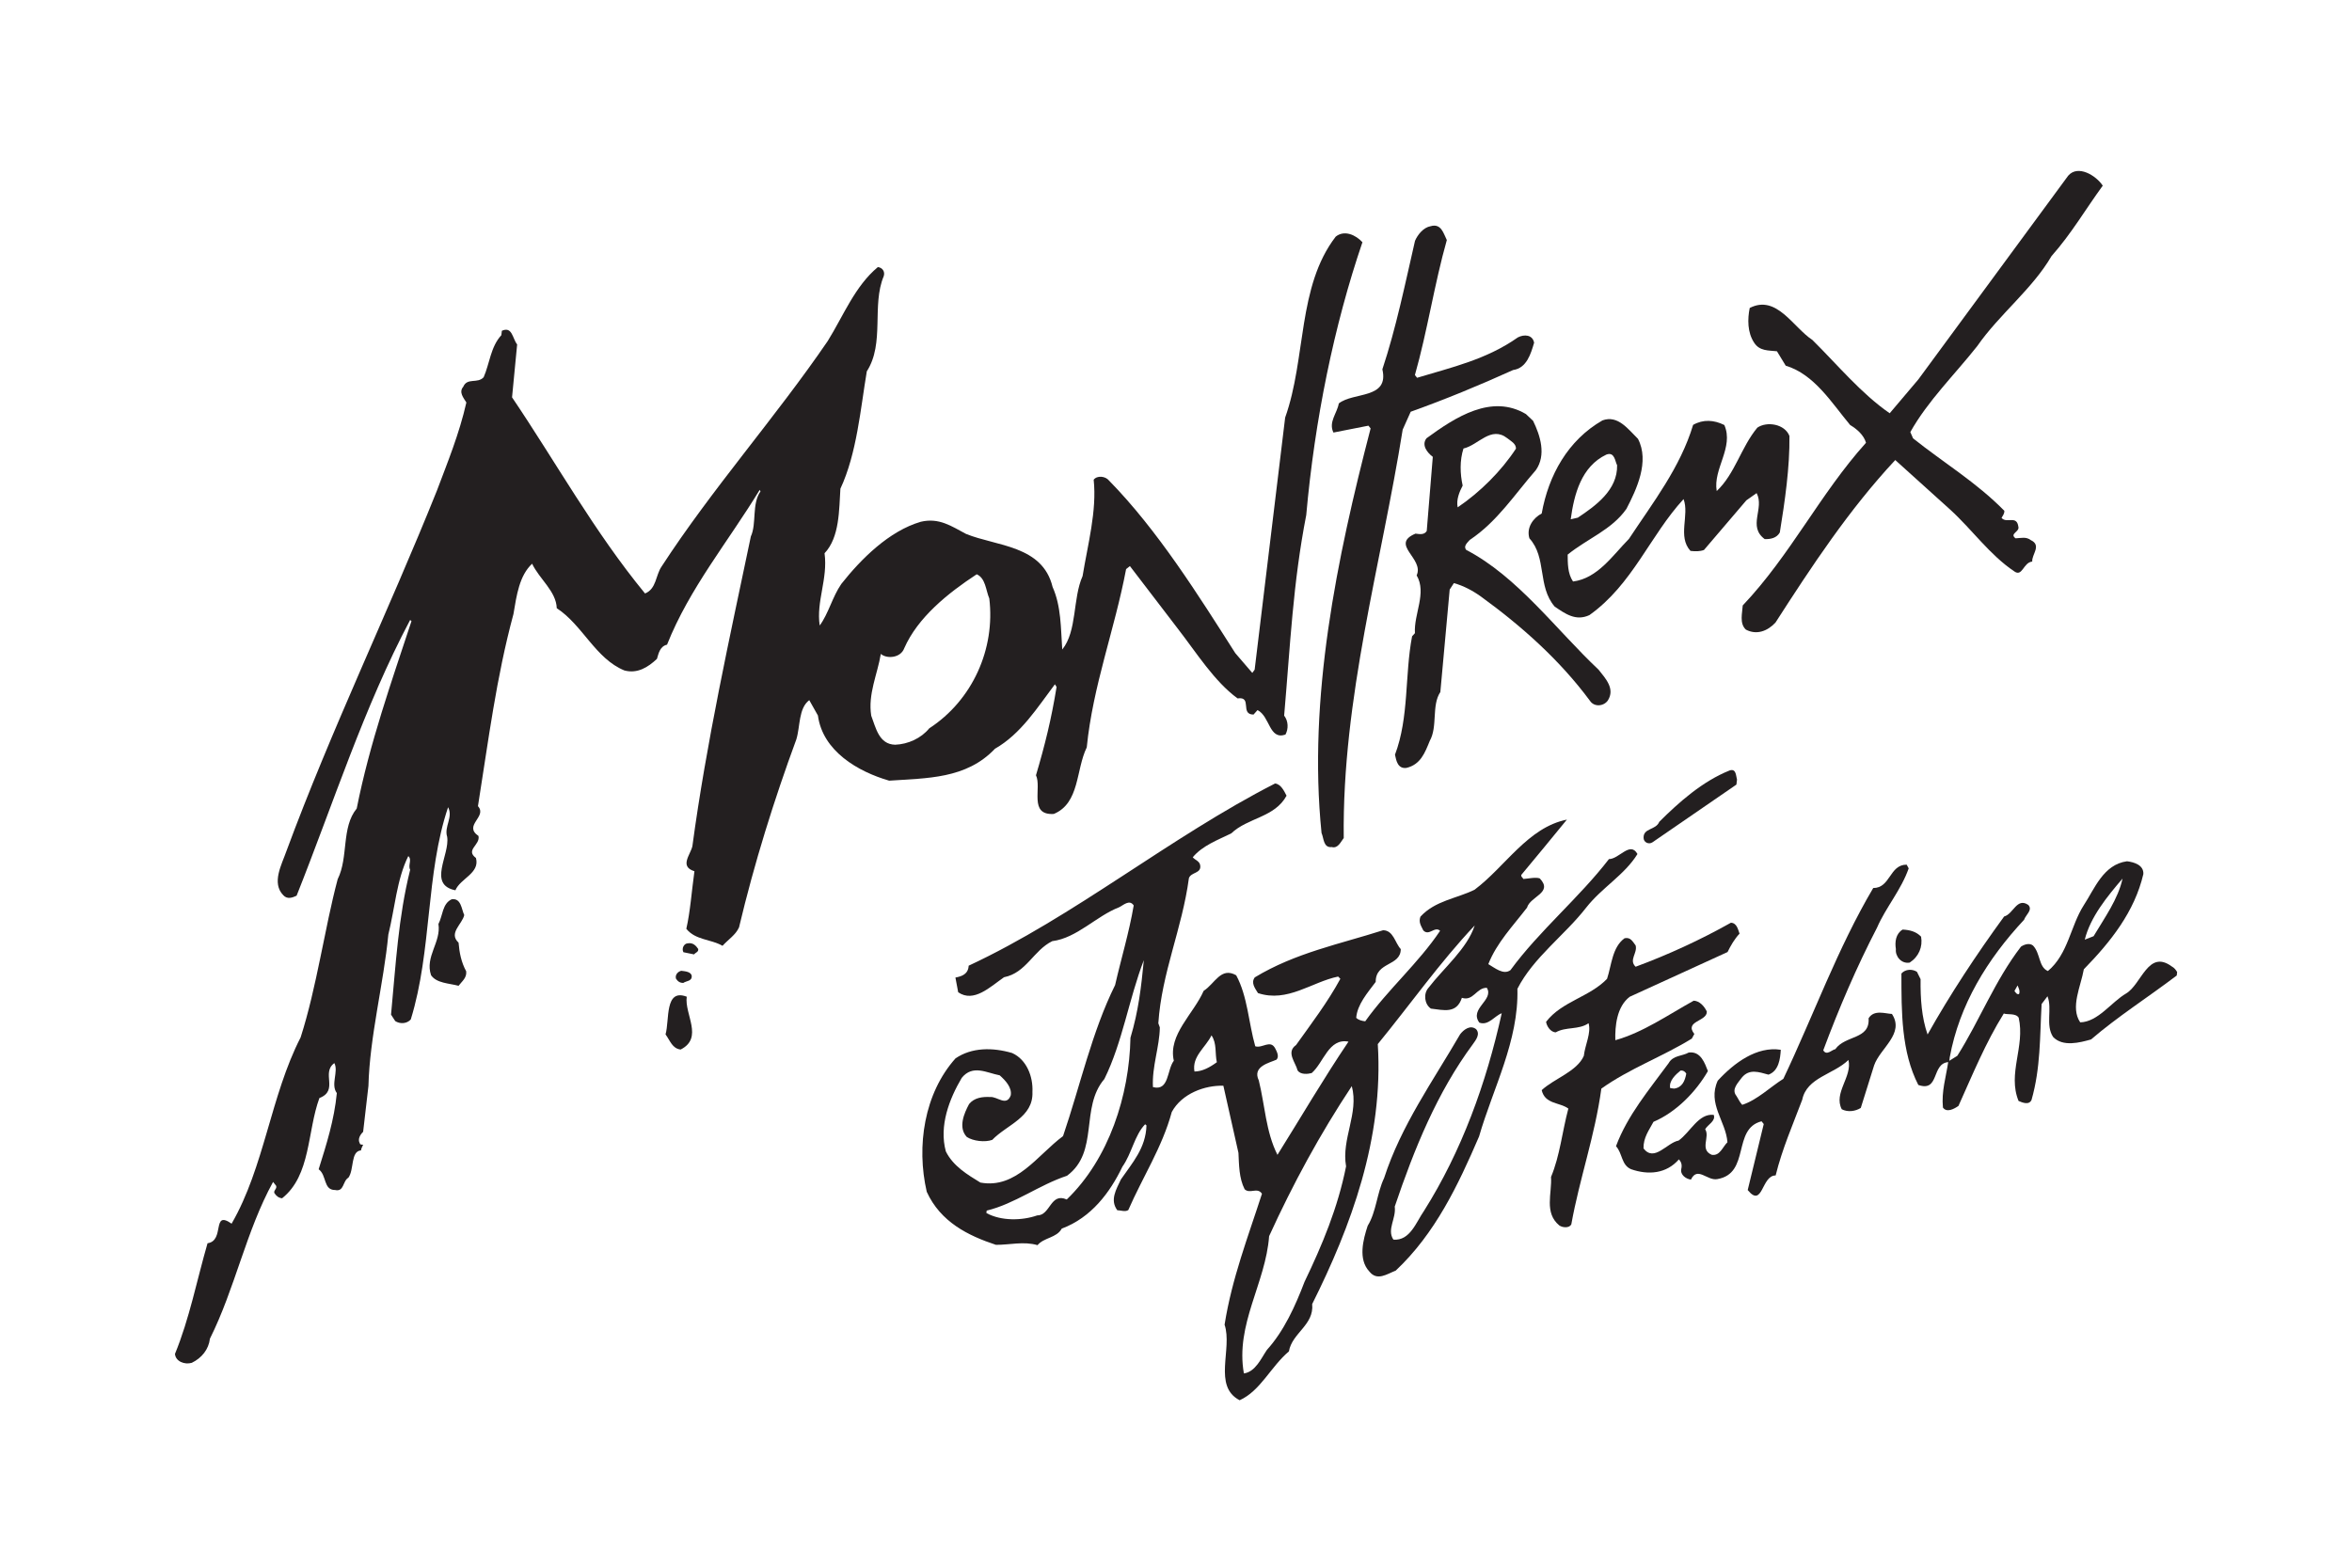 <?xml version="1.0" encoding="UTF-8"?>
<svg xmlns="http://www.w3.org/2000/svg" viewBox="0 0 660 440">
  <defs>
    <style>
      .cls-1 {
        fill: none;
      }

      .cls-2 {
        fill: #231f20;
      }
    </style>
  </defs>
  <g id="Livello_1" data-name="Livello 1">
    <rect class="cls-1" width="660" height="440"/>
  </g>
  <g id="Layer_16" data-name="Layer 16">
    <g>
      <path class="cls-2" d="m590.05,52.12c-4.78,6.54-8.77,13.45-14.37,19.76-5.38,9.25-14.69,16.38-20.85,25.27-6.35,8.03-13.87,15.37-18.77,24.12l.77,1.76c8.53,6.82,17.77,12.34,25.61,20.33.05.84-.44,1.34-.78,2,1.47,1.7,4.27-.9,4.72,2.49.39,1.44-2.59,1.92-.79,3.24,1.68-.08,2.97-.49,4.25.49,3.17,1.48.24,4.06.43,6.03-2.54.26-2.74,4.41-5.05,2.75-6.96-4.69-11.73-11.64-18.02-17.37l-15.37-13.87c-13,13.94-23.46,29.84-33.62,45.63-2.23,2.38-5.28,3.56-8.3,1.96-1.87-1.75-.98-4.7-.88-6.78,13.44-14.17,21.67-31.29,34.59-45.66-.59-2.15-2.61-3.91-4.43-4.96-5.26-6.3-10.04-14.23-18.1-16.68l-2.46-4.04c-2.33-.27-4.86,0-6.4-2.41-1.9-2.86-1.88-6.61-1.24-9.74,7.53-3.86,12.17,5.43,17.59,8.98,6.86,6.77,13.7,15.07,21.69,20.57l8.04-9.5,42.05-57.18c2.73-3.16,7.8-.07,9.69,2.79Z"/>
      <path class="cls-2" d="m406,67.36c-3.51,12.39-5.44,25.52-8.96,37.9l.61.77c9.66-2.92,19.5-5.13,28.29-11.34,1.76-.91,4.12-.78,4.55,1.5-.92,3.09-2.07,7.13-5.89,7.66-9.54,4.32-19.03,8.24-28.74,11.71l-2.25,5.02c-5.99,37.55-17.02,75.35-16.54,114.62-.81,1.02-1.6,3.02-3.35,2.54-2.4.27-2.22-2.48-2.88-3.95-3.85-37.85,4.29-77.1,13.77-113.55l-.61-.77-9.82,1.93c-1.46-2.94,1.05-5.44,1.5-8.17,4.13-3.28,14.18-1.15,12.23-9.58,3.83-11.52,6.36-23.88,9.16-36.07.75-1.72,2.37-3.75,4.36-4.09,3.02-.9,3.65,2.1,4.56,3.87Z"/>
      <path class="cls-2" d="m448.57,187.95c-11.79-11.09-22.71-26.12-37.15-33.62-.85-1.07.38-2.04,1.02-2.8,7.68-5.09,12.76-12.99,18.52-19.56,3-4.24,1.27-9.72-.76-13.86l-2.01-1.9c-9.63-5.7-19.7.8-27.9,6.8-1.48,1.92.23,4.06,1.77,5.21l-1.7,20.8c-.69,1.18-2.05.88-3.15.75-7.3,3.06,2.53,6.97.32,11.72,2.91,4.93-.84,10.89-.48,16.22l-.8.88c-2.09,10.88-.81,22.7-4.8,33.23.36,1.71.79,3.99,3.19,3.71,4-.93,5.22-4.27,6.57-7.59,2.28-4.05.45-9.96,2.97-13.71l2.62-28.76,1.18-1.81c2.7.73,5.32,2.14,7.63,3.8,11.16,8.1,22.02,17.69,30.56,29.24,1.19,1.8,3.86,1.56,5.02-.11,2.04-3.25-.55-6.05-2.62-8.65Zm-38.13-51.67c-.73-3.28-.85-7.05.23-10.4,4.14-.91,7.7-6.48,12.29-2.89,1.02.81,2.47,1.53,2.44,2.92-4.05,6.21-10.02,12.2-16.36,16.48-.45-2.14.51-4.39,1.4-6.1Z"/>
      <path class="cls-2" d="m493.09,120.08c-4.53,5.46-6.22,12.91-11.36,17.74-1.08-6.24,4.89-12.23,2.14-18.53-2.9-1.44-5.93-1.65-8.76-.04-3.6,11.96-11.27,21.79-18.01,32-4.56,4.62-8.78,11.09-15.69,11.96-1.55-2.27-1.48-5.31-1.5-7.55,5.54-4.51,12.34-6.92,16.49-12.84,2.86-5.51,6.54-13.29,3.24-19.65-2.75-2.68-5.62-6.77-9.97-5.18-9.68,5.56-15.12,15.36-17.05,26.13-2.38,1.25-4.35,3.95-3.45,6.97,4.94,5.44,2.2,13.47,7.1,19.17,2.98,2.01,5.92,4.16,9.74,2.38,12.12-8.62,17.04-22.38,26.42-32.56,1.7,4.5-1.76,10.5,1.94,14.54,1.37.16,2.62.17,3.79-.26l11.89-13.93,2.88-2.03c2.28,4.3-2.6,9.3,2.27,12.91,1.66.05,3.37-.3,4.24-1.87,1.42-8.74,2.81-18.31,2.7-27.08-1.28-3.35-6.33-4.21-9.06-2.3Zm-42.3,7.5c2.32-.85,2.41,1.95,2.99,2.99.16,6.97-6.04,11.4-11.02,14.72l-2,.46c.95-6.98,2.96-14.82,10.02-18.17Z"/>
      <path class="cls-2" d="m382.29,67.96c-1.85-2.01-5.02-3.5-7.47-1.55-10.8,14.05-8.24,34.09-14.19,50.79l-8.56,70.76-.66.9-4.78-5.56c-10.24-16.06-21.75-34.49-35.44-48.44-.97-1.22-3.31-1.49-4.29-.22.94,8.73-1.69,18.3-3.11,27.04-2.82,6.35-1.49,15.4-5.71,20.62-.42-6.03-.28-12.13-2.71-17.56-2.82-11.72-15.79-11.41-24.29-14.89-4.06-2.14-7.53-4.62-12.68-3.41-8.91,2.59-16.77,10.44-22.31,17.45-2.5,3.6-3.6,8.34-6.07,11.67-1.02-6.79,2.34-13.08,1.36-20.28,4.28-4.51,4.06-12.32,4.45-18.12,4.62-9.9,5.64-22.43,7.41-32.94,5.08-7.9,1.3-18.48,4.75-26.71.43-1.34-.42-2.41-1.65-2.55-6.46,5.38-9.64,13.63-14.07,20.76-14.71,21.53-32.44,41.46-46.64,63.32-1.67,2.45-1.41,6.23-4.62,7.53-14.27-17.36-25.09-36.96-37.32-55.05l1.43-14.85c-1.34-1.68-1.35-5.16-4.29-3.83l-.14,1.23c-3.02,3.27-3.28,7.97-4.97,11.81-1.75,1.89-4.59.02-5.73,2.68-1.29,1.52.06,3.06.88,4.41-1.99,8.8-5.27,16.77-8.28,24.77-13.65,34.03-29.53,66.82-42.25,101.24-1.25,3.61-4.21,8.83-.85,12.27,1.11,1.24,2.56.71,3.74.15,10.37-26.05,18.88-52.89,31.86-77.39l.38.32c-5.56,16.88-11.73,34.25-15.37,52.6-4.37,5.33-2.26,13.64-5.34,19.83-3.67,13.76-5.84,30.19-10.4,44.41-8.43,16.42-10.17,36.38-19.37,52.28-5.66-3.98-1.8,4.81-6.75,5.49-3,10.36-5.09,21.24-9.14,31.06.17,2.11,2.71,3.1,4.72,2.5,2.8-1.35,4.74-3.77,5.09-6.78,7.04-14.07,10.16-30.25,17.72-43.99l.85,1.07c.32.87-.69,1.17-.51,2.02.59.91,1.23,1.39,2.19,1.5,8.11-6.43,7.03-18.79,10.47-28.13,5.53-2.15.4-7.05,4.19-9.81,1.25,2.37-1.11,5.99.7,8.42-.73,7.56-2.91,14.4-5.1,21.38,2.31,1.66,1.27,5.85,4.61,5.82,2.58.58,2.1-2.53,3.74-3.46,1.65-2.31.58-7.43,3.53-7.66.08-.68.4-1.06.6-1.59-.41-.05-.84.04-.93-.38-.69-1.2.15-2.48.93-3.24l1.49-12.89c.33-13.74,4.29-28.86,5.58-42.47,1.82-7.3,2.34-15.45,5.6-22.03,1.14.97-.16,2.63.53,3.82-3.36,13.52-4.01,26.38-5.37,40.68l1.18,1.81c1.29.84,3.25.8,4.36-.47,5.98-19.34,4.14-40.82,10.47-59.56,1.49,2.82-1.18,5.43-.26,8.31.8,5.1-5.58,13.4,2.31,15.01,1.35-3.32,6.94-4.77,5.77-9.07-3.07-2.3,1.25-3.61.71-6.18-4.38-3,2.57-5.4-.15-8.36,2.99-18.71,5.12-35.98,9.96-53.92.89-5.32,1.66-10.79,5.24-14.13,2.01,4.27,6.76,7.73,6.91,12.48,7.25,4.73,10.88,14.18,18.99,17.48,3.64.97,6.64-.9,9.13-3.26.45-1.48.82-3.52,2.83-3.98,6.27-15.83,17.25-29.03,26-43.45l.22.44c-2.48,3.47-1.04,9.06-2.7,12.62-5.86,27.97-12.53,58.07-16.41,86.96-.56,2.44-3.71,5.69.58,7.02-.8,5.75-1.18,11.41-2.28,16.15,2.55,3.21,6.9,2.88,10.16,4.78,1.59-1.77,3.69-3.05,4.63-5.17,4.31-18.14,9.81-35.72,16.09-52.79,1.11-3.63.58-8.69,3.62-10.99l2.43,4.31c1.35,10.02,11.25,15.76,20,18.29,10.52-.74,21.6-.43,29.68-8.96,7.29-4.16,11.9-11.56,16.82-18.09l.47.74c-1.46,9.02-3.27,16.32-5.78,24.79,1.68,3.52-2.13,11.29,5,10.86,7.31-3.05,6.16-12.36,9.25-18.69,1.72-17.32,7.83-33.02,11.04-50.03l1.07-.85,13.42,17.54c5.33,6.87,10.25,14.81,16.79,19.6,4.24-.62.59,4.52,4.48,4.54l1.12-1.26c3.55,1.8,3.2,8.44,7.83,6.88.87-1.56.85-3.79-.36-5.33,1.72-19.82,2.46-37.12,6.2-56.29,2.38-26.7,7.79-53.19,15.78-76.61Zm-121.53,136.46c-2.27,2.79-5.94,4.46-9.57,4.6-4.57-.11-5.42-4.79-6.71-8.14-.97-6.09,1.75-11.62,2.69-17.35,1.64,1.44,5.56,1.2,6.58-1.61,3.77-8.6,12.2-15.42,20.33-20.74,2.51,1.12,2.54,4.46,3.53,6.8,1.71,14.1-4.68,28.52-16.85,36.44Z"/>
      <path class="cls-2" d="m487.42,218.84l-.16,1.37-23.56,16.2c-1.06.71-2.5-.01-2.49-1.26-.09-2.79,3.43-2.11,4.41-4.5,5.5-5.49,12.16-11.39,19.74-14.41,1.88-.62,1.76,1.59,2.07,2.6Z"/>
      <path class="cls-2" d="m539.08,262.89c.51,2.84-.64,5.62-3.2,7.28-2.41.42-4.1-1.86-3.87-3.78-.33-1.98-.06-4.32,1.89-5.49,2.06.1,3.82.58,5.18,1.99Z"/>
      <path class="cls-2" d="m488.15,262.03c-1.43,1.51-2.47,3.34-3.38,5.18l-27.45,12.55c-3.66,2.78-4.15,8.28-4.04,12.19,7.76-2.17,14.72-7.06,22-11.09,1.66.06,3.01,1.6,3.68,3.06.1,2.8-6.41,2.6-3.51,6.28l-.7,1.3c-8.38,5.15-17.51,8.41-25.39,14.04-1.81,13.28-6.1,25.16-8.43,38.1-.53,1.05-2.33.99-3.36.31-4.32-3.56-2.03-9-2.33-13.62,2.5-5.97,3.13-12.71,4.86-19.19-2.44-1.81-6.55-1.17-7.48-5.17,3.43-3.22,9.92-5.24,11.82-9.62.36-3.16,2.13-6.43,1.33-9.17-2.72,1.92-6.37.93-9.2,2.56-1.52-.04-2.57-1.82-2.72-2.95,4.41-5.75,12.2-6.94,17.11-12.07,1.28-3.89,1.44-8.87,4.92-11.39,1.72-.36,2.26.95,3.1,2.02.59,2.15-2,4.09,0,5.98,9.15-3.39,18.11-7.51,26.73-12.35,1.66.05,2,1.9,2.43,3.06Z"/>
      <path class="cls-2" d="m609.45,271.27c-6.66-4.94-8.5,5-12.83,7.56-4.18,2.44-7.88,7.99-12.89,8.11-2.85-4.22.19-10.12,1.02-14.9,7.57-7.75,14.23-16.16,16.7-26.72.15-2.49-2.54-3.35-4.59-3.59-6.64.9-9.09,7.72-12.14,12.36-3.73,5.83-4.36,13.69-10.06,18.45-2.64-1.14-2.06-4.97-4.18-7.16-1.01-.81-2.47-.29-3.37.31-7.36,9.58-11.55,20.64-17.86,30.63l-2.24,1.41.11-.96c2.67-14.71,10.54-27.57,20.86-38.62.43-1.34,2.53-2.77,1.17-4.17-3.22-2.18-4.19,2.58-6.77,3.25-7.76,10.64-15.18,21.89-21.48,33.12-1.67-4.78-2.03-10.1-1.96-15.52l-1.02-2.07c-1.29-.84-3.25-.79-4.36.47,0,10.85-.03,21.97,4.74,31.28,6.01,2.08,3.61-5.98,8.39-6.41-.61,4.1-1.93,8.26-1.48,12.76,1.08,1.52,3.16.37,4.36-.47,3.93-8.72,7.62-17.76,12.72-25.93.93.39,3.36-.17,4.18,1.18,1.84,8.14-3.19,15.63-.04,23.36.92.39,2.91,1.31,3.64-.28,2.57-9.02,2.32-17.67,2.83-26.92l1.65-2.18c1.4,3.5-.65,8.13,1.59,11.44,2.74,2.83,7.47,1.57,10.64.68,7.41-6.38,16.11-11.92,24.04-17.95l.11-.97c-.34-.59-.83-1.2-1.49-1.56Zm-13.84-24.68c-1.22,5.71-5.02,10.97-8.12,16.17l-2.48.97c1.58-6.35,6.26-12.07,10.6-17.14Zm-29.04,32.4c-.58.21-.93-.38-1.29-.85l.88-1.56c.2.58.79,1.48.41,2.41Z"/>
      <path class="cls-2" d="m130.27,256.84c-.58,2.58-4.48,5.04-1.59,7.74.23,2.8.76,5.51,2.14,8.03.21,1.83-1.15,2.78-2.14,4.07-2.7-.72-6.18-.71-7.72-2.97-1.77-5.21,2.87-9.27,2.07-14.37,1.24-2.36,1.07-5.71,3.72-6.94,2.69-.39,2.74,2.82,3.53,4.44Z"/>
      <path class="cls-2" d="m195.92,266.34c.18.86-.81,1.02-1.15,1.53l-2.99-.61c-.58-1.04.15-2.49,1.26-2.5,1.42-.25,2.28.68,2.88,1.58Z"/>
      <path class="cls-2" d="m524.35,285.81c.41,6.03-6.52,4.67-9.34,8.66-1,.17-2.45,1.94-3.38.31,4.43-11.87,9.37-23.4,15.09-34.42,2.47-5.69,6.79-10.62,8.88-16.64l-.57-1.04c-4.87,0-4.51,6.57-9.38,6.56-10.01,16.92-16.77,35.75-25.22,53.55-3.59,2.23-7.36,5.97-11.54,7.3-.74-.78-1.07-1.65-1.66-2.55-1.46-1.84.56-3.69,1.56-5.11,2.1-2.54,4.77-1.54,7.47-.81,2.9-1.05,3.3-4.49,3.45-6.98-6.7-1.05-13.07,3.65-17.69,8.67-2.97,6.47,2.3,11.39,2.72,17.28-1.4,1.37-2.11,3.93-4.43,3.52-3.44-1.51-.39-5.05-1.82-7.16.71-1.32,3.04-2.29,2.41-4.04-4.26-.49-6.53,4.81-9.86,7.21-3.27.59-6.83,6.16-9.85,2.2-.06-3.07,1.56-5.11,2.8-7.46,6.44-2.74,11.96-8.5,15.27-14.24-.86-2.19-1.99-5.65-5.38-5.21-1.8,1.04-4.4.75-5.63,2.97-5.45,7.43-11.56,14.66-14.78,23.32,1.85,2.02,1.47,5.31,4.26,6.47,4.82,1.67,9.86,1.28,13.39-2.77.74.79.92,1.64.66,2.72-.32,1.63,1.35,2.79,2.72,2.95,1.83-3.82,4.54.39,7.38-.13,9.36-1.56,4.13-14.12,12.43-16.23l.62.77-4.5,18.53c4.27,5.22,3.82-4.15,7.84-4.1,1.83-7.44,4.85-14.32,7.46-21.25,1.27-6.26,8.74-7.06,12.97-11.16,1.12,4.71-4.26,9.24-1.88,13.83,1.7.89,3.83.58,5.34-.37l3.74-11.94c1.66-4.82,8.66-8.88,5-14.44-1.93-.09-4.99-1.27-6.53,1.19Zm-52.73,14.65c.71-.06,1.22.28,1.57.87-.37,2.04-1.14,3.9-3.4,4.2l-1.11-.13c-.46-2,1.56-3.85,2.93-4.95Z"/>
      <path class="cls-2" d="m194.09,273.78c.22,1.69-1.56,1.49-2.33,2.09-.98.03-1.61-.46-2.08-1.21-.29-1.15.64-2.01,1.5-2.19,1.24.14,2.61.3,2.91,1.31Z"/>
      <path class="cls-2" d="m192.71,279.74c-.7,4.92,4.79,11.54-1.71,14.83-2.34-.27-2.92-2.43-4.24-4.25,1.16-4.03-.31-12.97,5.94-10.58Z"/>
      <path class="cls-2" d="m451.49,241.12c-8.35,10.86-19.57,20.14-27.64,31.17-1.98,1.44-4.39-.64-6.21-1.69,2.35-5.99,6.94-10.74,10.86-15.85.93-3.23,7.43-4.15,3.58-8.21-1.2-.41-3.06.06-4.6.16-.22-.44-.76-.64-.56-1.17,4.19-5.08,8.56-10.28,12.77-15.49-10.97,2.21-17.23,13.17-25.91,19.68-5.01,2.48-11.05,3.04-15.19,7.56-.6,1.61.25,2.67.8,3.85,1.61,1.72,3.21-1.3,4.72.12-6.05,9.04-14.7,16.53-21.01,25.4-.96-.11-1.9-.35-2.53-.98.29-3.73,3.17-7.01,5.47-10.08-.04-5.71,7.03-4.34,7.03-9.21-1.61-1.71-2.03-5.24-4.95-5.29-12.13,3.88-24.65,6.34-36.01,13.23-1.15,1.54.07,3.06.89,4.41,8.3,2.76,15.1-3.13,22.5-4.64l.62.63c-3.54,6.54-8.12,12.55-12.43,18.59-2.87,2.03-.14,4.84.43,7.14.84,1.21,2.81,1.03,3.95.73,3.4-2.94,4.75-9.88,10.33-8.82-7.05,10.45-13.28,21.14-19.93,31.77-3.28-6.49-3.53-14.03-5.24-20.89-1.91-3.98,3.07-4.94,4.98-5.83.8-.88.11-2.22-.34-3.1-1.36-2.66-3.62,0-5.63-.65-1.88-6.61-2.14-14.01-5.35-19.93-4.31-2.45-5.98,2.37-9.13,4.37-2.83,6.49-10.04,12.32-8.37,19.62-1.97,2.55-1.27,8.61-5.86,7.39-.31-5.74,1.86-11.32,1.93-16.75l-.42-1.16c.94-14.21,6.67-26.49,8.58-40.73.61-1.73,3.48-1.26,3.18-3.53-.13-1.26-1.49-1.56-2.1-2.33,2.74-3.3,7.1-4.88,10.78-6.69,4.69-4.47,12.19-4.43,15.54-10.59-.68-1.33-1.58-3.24-3.22-3.43-29.55,15.09-56.31,37.32-85.98,51.14-.13,2.35-1.87,2.99-3.72,3.33l.78,4.13c4.38,3.01,8.93-1.48,12.86-4.22,6.26-1.23,8.24-7.53,13.54-10.13,6.92-.87,12.35-7.05,18.76-9.51,1.18-.56,2.9-2.31,4.09-.51-1.3,7.65-3.52,14.89-5.22,22.35-6.52,13.15-9.78,28.21-14.61,42.39-7.15,5.3-13.12,14.9-23.19,13.04-3.64-2.22-7.67-4.63-9.7-8.75-1.96-7.18,1-14.77,4.46-20.63,3.08-3.82,6.98-1.42,10.65-.72,1.64,1.44,3.5,3.46,3.1,5.64-1.2,3.2-3.78.26-5.75.45-2.21-.11-4.47.18-5.93,1.97-1.41,2.61-3.13,6.59-.65,9.24,1.81,1.18,5.11,1.55,7.14.82,4.11-4.27,11.57-6.32,11.28-13.45.21-4.28-1.6-9.08-5.7-10.93-5.51-1.61-11.36-1.59-15.89,1.51-8.78,9.83-11.03,24.59-8.07,37.44,3.89,8.51,11.65,12.33,19.42,14.89,3.89.02,7.77-1.05,11.67.09,1.78-2.16,5.38-2.02,6.79-4.64,8.28-3.09,13.54-10.12,17.02-17.37,2.65-3.73,3.38-8.79,6.38-11.92l.38.32c-.18,6.38-3.99,10.52-7.17,15.16-1.3,2.79-3.17,5.77-1,8.67.98-.03,2.16.52,3.07-.07,3.97-9.14,9.54-17.67,12.2-27.52,2.83-5.23,9.35-7.54,14.48-7.37l4.23,18.83c.17,3.37.15,7.11,1.74,10.22,1.5,1.42,3.56-.7,4.86,1.26-3.89,12.06-8.44,23.78-10.49,36.75,2.28,6.8-3.38,17.27,4.23,21.21,5.87-2.66,8.73-9.42,13.82-13.71.87-5.18,7.11-7.38,6.53-13.28,10.84-21.7,20.1-46.49,18.41-72.97,9.06-11.06,17.38-22.89,27.2-33.3-2.15,6.57-8.6,11.81-13.01,17.55-1.44,1.64-1.08,4.6.72,5.79,3.57.41,7.2,1.53,8.69-3.03,3.21,1.06,4.08-2.87,7-2.81,2.1,3.45-4.99,5.82-2.11,9.77,2.54.98,4.41-2,6.29-2.62-4.35,19.67-11.27,38.75-21.82,55.48-2.17,3.08-3.89,8.45-8.58,8.05-1.89-2.86.82-5.89.38-9.28,5.48-16.2,11.88-32,21.93-45.58.83-1.16,2.14-2.81.9-4.21-1.66-1.3-3.5.16-4.48,1.43-7.63,13.16-16.57,25.62-21.34,40.37-2.01,4.21-2.2,9.48-4.6,13.38-1.28,3.88-2.75,9.42.47,12.84,2.18,2.75,4.92.71,7.4-.26,11.07-10.41,17.51-23.99,23.38-37.64,3.93-13.59,11.15-26.8,10.76-41.45,4.48-8.8,13.27-15.02,19.31-22.8,4.4-5.61,10.79-9.18,14.38-15.03-2.07-3.72-5.17,1.49-8.08,1.43Zm-134.27,50.18c-.32,16.09-6,33.93-17.88,45.36-4.63-2.06-4.55,4.49-8.3,4.47-4.2,1.47-10.06,1.63-14.25-.67l.08-.68c7.86-1.89,14.73-7.21,22.54-9.78,9.12-6.74,3.58-19.06,10.49-27.16,5.08-10.27,6.91-22.57,11.07-33.35-.73,7.56-1.5,14.28-3.76,21.81Zm17.96,9.44c-.76-4.27,3.14-6.73,4.78-10.15,1.55,2.26.94,5.11,1.5,7.54-1.97,1.44-4.05,2.59-6.28,2.61Zm42.55,26.59c-2.32,11.68-6.73,22.17-11.67,32.45-2.59,6.79-5.76,13.8-10.54,19.08-1.67,2.45-3.22,6.16-6.47,6.62-2.45-13.77,6.11-25.29,7.08-38.53,6.69-14.67,14.29-28.67,23.2-42.11,2.05,7.61-2.96,14.82-1.61,22.49Z"/>
      <path class="cls-2" d="m63.89,346.67c-.15.12-.46.36-.72.19l.44-1.34c.37.32.33.73.28,1.15Z"/>
    </g>
  </g>
</svg>